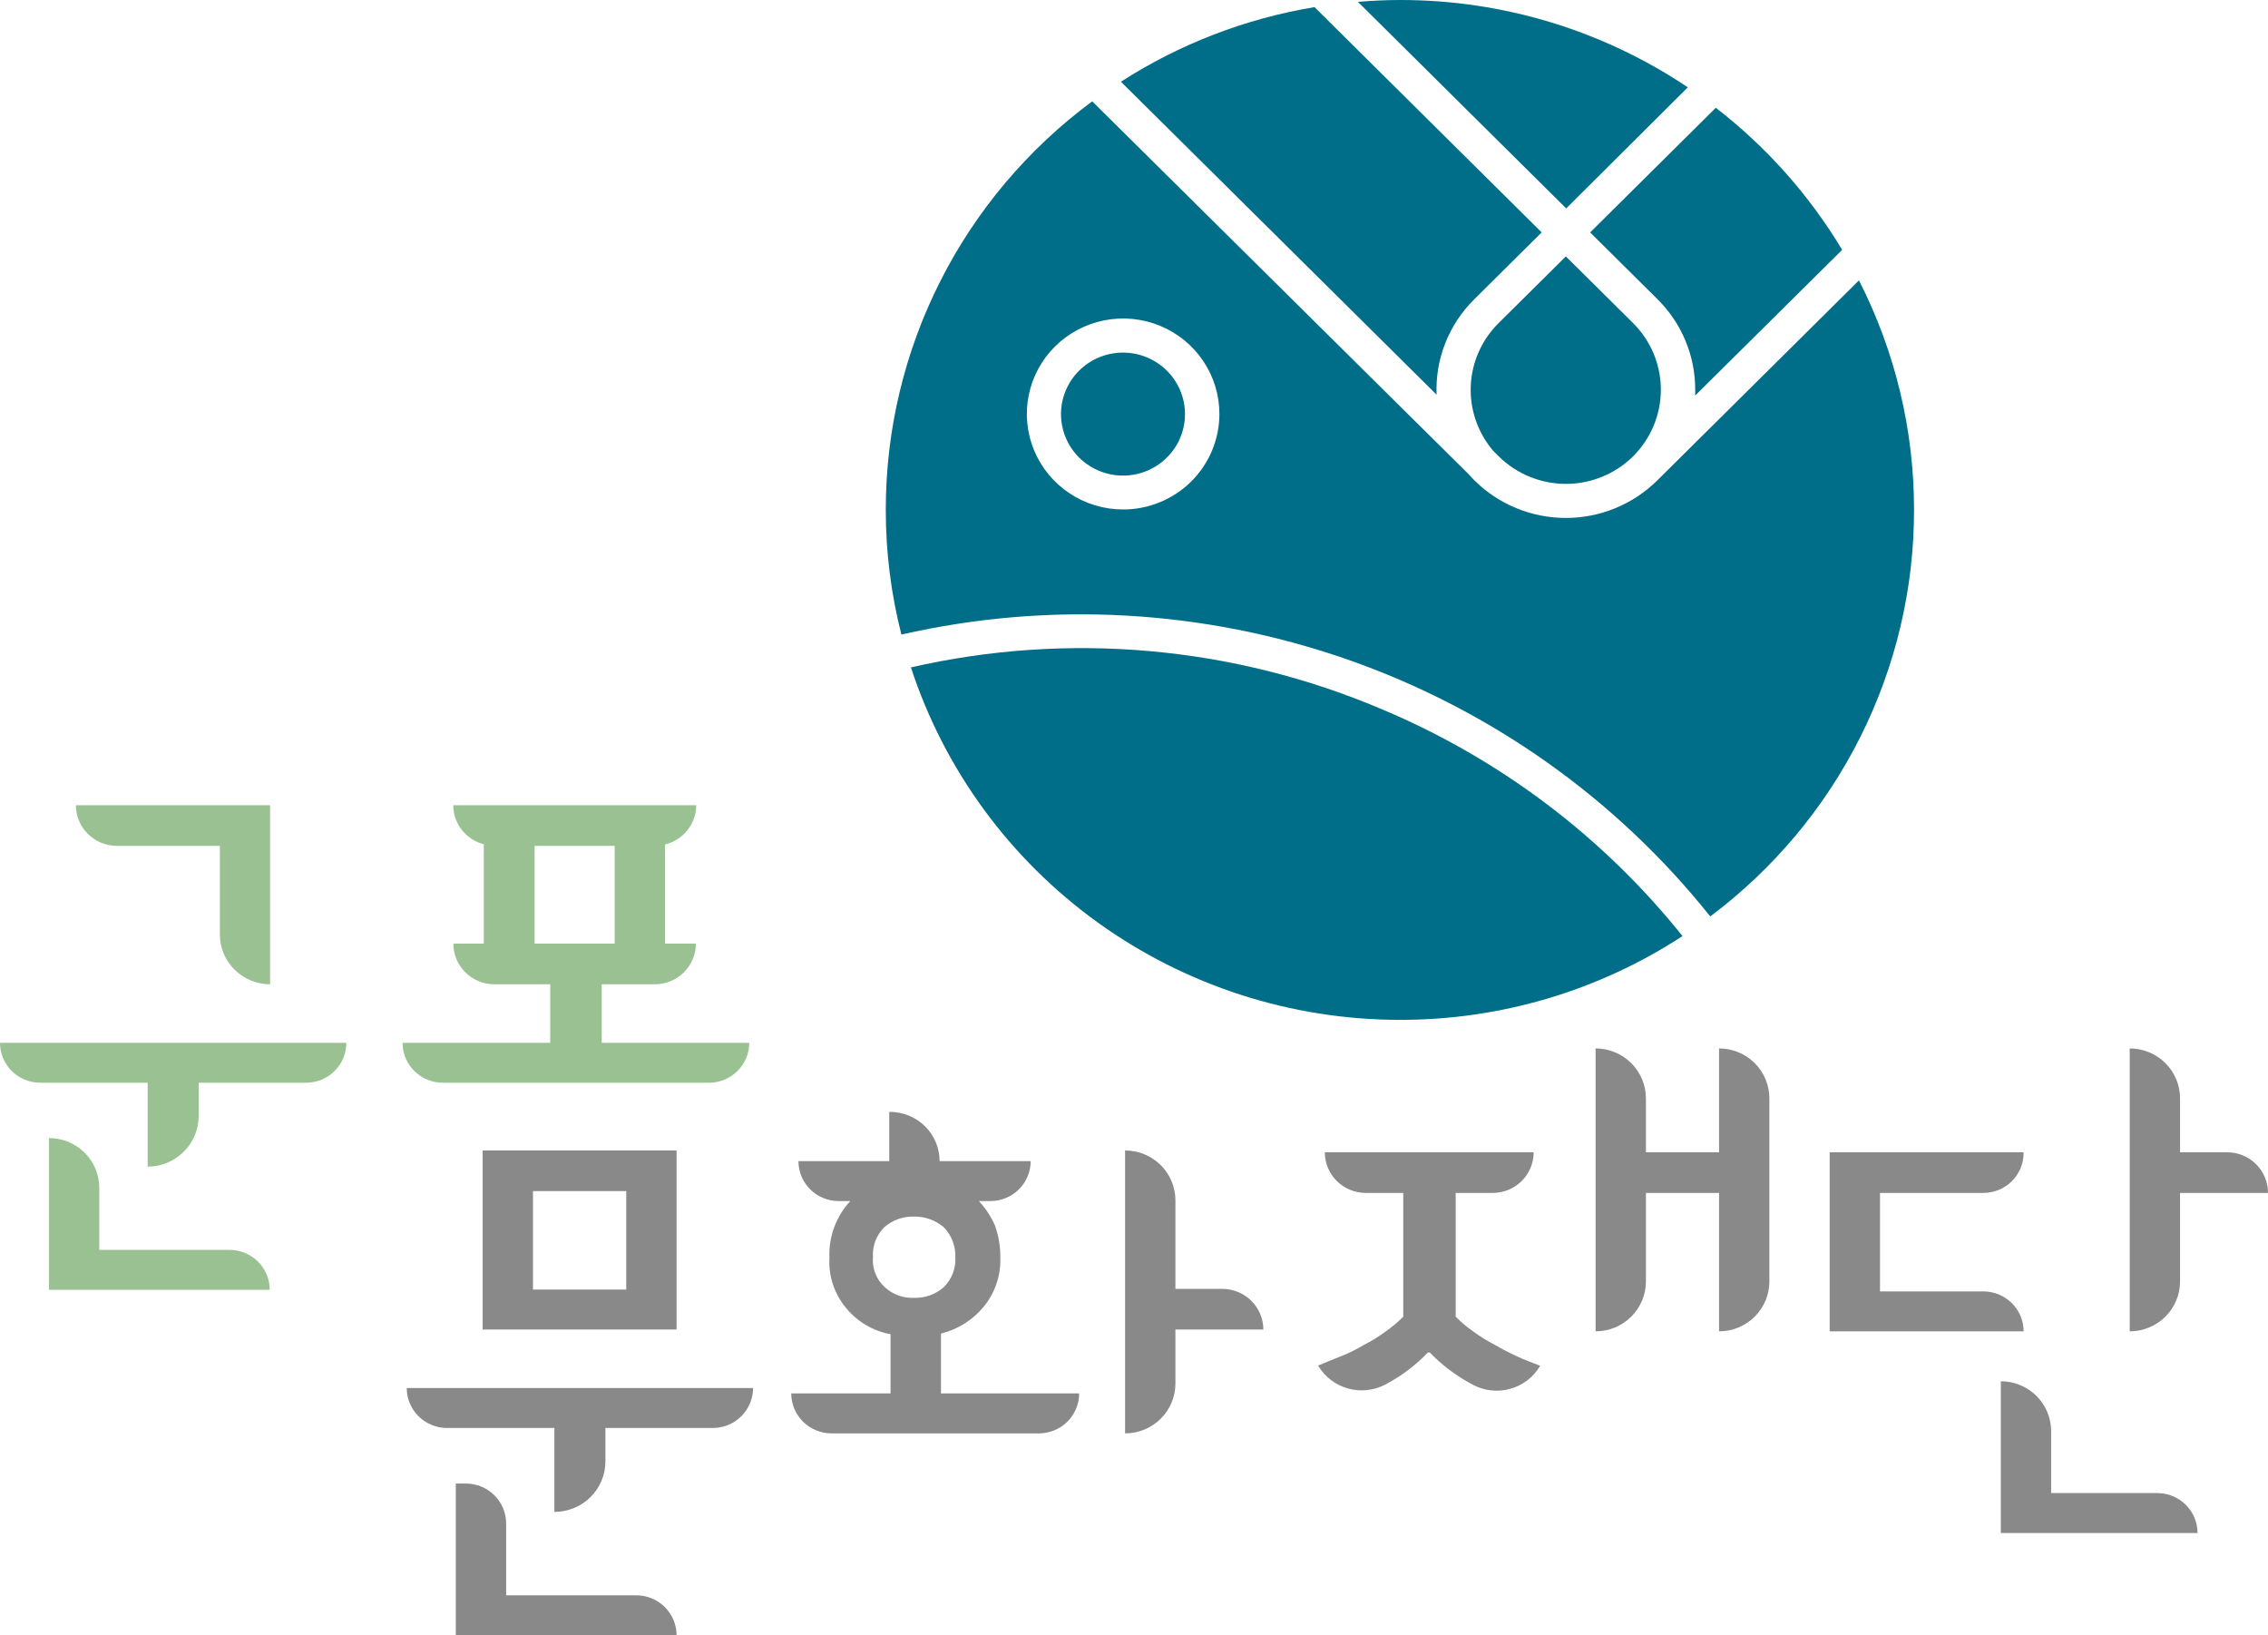 <svg width="197" height="142" viewBox="0 0 197 142" fill="none" xmlns="http://www.w3.org/2000/svg">
<g clip-path="url(#clip0_4_313)">
<path d="M19.931 108.548H8.624V103.176C8.625 102.606 8.513 102.042 8.294 101.515C8.074 100.988 7.752 100.51 7.346 100.107C6.94 99.704 6.457 99.385 5.926 99.167C5.395 98.95 4.826 98.838 4.251 98.84V112.017H23.429C23.429 111.097 23.06 110.215 22.404 109.564C21.748 108.914 20.859 108.548 19.931 108.548Z" fill="#9AC192"/>
<path d="M10.141 73.462H19.097V81.147C19.095 81.716 19.207 82.28 19.426 82.806C19.645 83.332 19.966 83.81 20.371 84.212C20.776 84.615 21.257 84.935 21.787 85.153C22.317 85.371 22.885 85.483 23.459 85.483V69.933H6.593C6.593 70.868 6.967 71.763 7.632 72.425C8.297 73.086 9.199 73.459 10.141 73.462Z" fill="#9AC192"/>
<path d="M3.498 94.035H12.825V101.322C14 101.319 15.126 100.855 15.956 100.031C16.787 99.208 17.255 98.091 17.258 96.926V94.035H26.585C27.044 94.035 27.499 93.946 27.924 93.771C28.348 93.597 28.733 93.341 29.058 93.019C29.383 92.697 29.641 92.315 29.817 91.894C29.992 91.473 30.083 91.022 30.083 90.567H0C0 91.487 0.369 92.369 1.024 93.019C1.68 93.67 2.57 94.035 3.498 94.035Z" fill="#9AC192"/>
<path d="M52.265 90.567V85.483H56.889C57.831 85.48 58.735 85.108 59.402 84.447C60.068 83.785 60.444 82.889 60.447 81.954H57.763V73.342C58.534 73.156 59.22 72.719 59.711 72.101C60.203 71.483 60.472 70.72 60.477 69.933H39.37C39.371 70.71 39.633 71.464 40.113 72.077C40.593 72.69 41.265 73.128 42.023 73.322V81.954H39.38C39.38 82.89 39.755 83.788 40.422 84.45C41.089 85.111 41.994 85.483 42.938 85.483H47.792V90.567H34.967C34.967 91.487 35.336 92.369 35.992 93.019C36.648 93.67 37.537 94.035 38.465 94.035H61.582C62.51 94.035 63.4 93.67 64.056 93.019C64.712 92.369 65.08 91.487 65.08 90.567H52.265ZM46.435 81.954V73.462H53.391V81.954H46.435Z" fill="#9AC192"/>
<path d="M38.827 124.018H48.154V131.305C48.737 131.306 49.314 131.193 49.852 130.973C50.39 130.752 50.88 130.429 51.291 130.02C51.703 129.612 52.03 129.127 52.252 128.593C52.474 128.059 52.588 127.487 52.587 126.909V124.018H61.914C62.842 124.018 63.731 123.653 64.387 123.002C65.043 122.352 65.412 121.47 65.412 120.55H35.329C35.329 121.47 35.698 122.352 36.354 123.002C37.01 123.653 37.899 124.018 38.827 124.018Z" fill="#898989"/>
<path d="M55.281 138.551H43.963V132.311C43.963 131.391 43.594 130.509 42.938 129.859C42.283 129.208 41.393 128.843 40.465 128.843H39.591V142.02H58.768C58.768 141.102 58.401 140.221 57.747 139.571C57.093 138.92 56.206 138.554 55.281 138.551Z" fill="#898989"/>
<path d="M58.768 99.916H41.923V115.466H58.768V99.916ZM54.396 111.997H46.295V103.445H54.396V111.997Z" fill="#898989"/>
<path d="M81.735 115.815C83.188 115.461 84.486 114.65 85.434 113.502C86.422 112.297 86.94 110.779 86.891 109.226C86.9 108.28 86.743 107.339 86.429 106.445C86.086 105.66 85.61 104.938 85.022 104.312H86.027C86.486 104.312 86.941 104.222 87.365 104.048C87.79 103.874 88.175 103.618 88.5 103.296C88.825 102.974 89.082 102.592 89.258 102.171C89.434 101.75 89.525 101.299 89.525 100.843H81.614C81.614 100.282 81.503 99.726 81.286 99.207C81.07 98.688 80.752 98.217 80.352 97.82C79.951 97.422 79.476 97.108 78.953 96.893C78.43 96.678 77.869 96.567 77.302 96.567H77.242V100.843H69.352C69.352 101.299 69.443 101.75 69.618 102.171C69.794 102.592 70.052 102.974 70.377 103.296C70.701 103.618 71.087 103.874 71.511 104.048C71.936 104.222 72.391 104.312 72.85 104.312H73.855C72.619 105.648 71.968 107.415 72.046 109.226C71.95 110.819 72.472 112.388 73.503 113.612C74.475 114.795 75.84 115.597 77.353 115.875V121.018H68.729C68.729 121.938 69.097 122.82 69.754 123.471C70.409 124.121 71.299 124.487 72.227 124.487H90.238C91.166 124.487 92.055 124.121 92.712 123.471C93.367 122.82 93.736 121.938 93.736 121.018H81.735V115.815ZM76.83 111.768C76.475 111.438 76.199 111.033 76.025 110.582C75.851 110.131 75.782 109.647 75.825 109.166C75.794 108.686 75.868 108.206 76.041 107.757C76.214 107.308 76.484 106.901 76.83 106.565C77.542 105.951 78.461 105.628 79.403 105.658C80.346 105.645 81.262 105.974 81.976 106.585C82.311 106.929 82.573 107.337 82.745 107.784C82.918 108.231 82.998 108.708 82.981 109.186C83.01 109.666 82.935 110.146 82.762 110.595C82.588 111.043 82.321 111.45 81.976 111.788C81.271 112.414 80.349 112.746 79.403 112.715C78.932 112.738 78.461 112.667 78.019 112.504C77.576 112.341 77.172 112.091 76.83 111.768Z" fill="#898989"/>
<path d="M106.179 111.937H102.098V104.252C102.098 103.102 101.638 101.999 100.818 101.186C99.998 100.373 98.886 99.916 97.726 99.916V124.487C98.886 124.487 99.998 124.03 100.818 123.217C101.638 122.404 102.098 121.301 102.098 120.151V115.466H109.737C109.734 114.531 109.359 113.635 108.692 112.974C108.025 112.313 107.122 111.94 106.179 111.937Z" fill="#898989"/>
<path d="M189.361 111.289V103.604H197C197.002 103.141 196.91 102.681 196.732 102.252C196.554 101.824 196.292 101.434 195.961 101.106C195.63 100.778 195.238 100.518 194.805 100.342C194.373 100.165 193.91 100.074 193.442 100.076H189.361V95.391C189.361 94.241 188.901 93.138 188.081 92.325C187.261 91.512 186.149 91.055 184.989 91.055V115.625C186.149 115.625 187.261 115.169 188.081 114.355C188.901 113.542 189.361 112.439 189.361 111.289Z" fill="#898989"/>
<path d="M172.275 112.157H163.299V103.604H172.275C173.202 103.604 174.092 103.239 174.748 102.588C175.404 101.938 175.772 101.055 175.772 100.135V100.076H158.927V115.625H175.772C175.772 114.705 175.404 113.823 174.748 113.173C174.092 112.522 173.202 112.157 172.275 112.157Z" fill="#898989"/>
<path d="M187.381 129.67H178.164V124.297C178.164 123.147 177.704 122.045 176.884 121.231C176.064 120.418 174.952 119.961 173.792 119.961V133.139H190.879C190.879 132.683 190.788 132.232 190.612 131.811C190.437 131.39 190.179 131.008 189.854 130.686C189.529 130.364 189.144 130.108 188.719 129.934C188.295 129.76 187.84 129.67 187.381 129.67Z" fill="#898989"/>
<path d="M129.819 116.782C129.164 116.45 128.538 116.063 127.95 115.625C127.408 115.248 126.903 114.821 126.442 114.349V103.604H129.658C130.602 103.604 131.507 103.232 132.174 102.571C132.841 101.909 133.216 101.012 133.216 100.076H115.074C115.074 101.01 115.448 101.906 116.113 102.567C116.778 103.229 117.68 103.602 118.622 103.604H121.889V114.349C121.424 114.821 120.916 115.248 120.371 115.625C119.786 116.063 119.164 116.45 118.512 116.782C117.808 117.19 117.165 117.529 116.501 117.778C115.838 118.028 115.094 118.356 114.491 118.596C115.062 119.567 115.991 120.281 117.082 120.588C118.172 120.894 119.341 120.77 120.341 120.24L120.502 120.151C121.821 119.438 123.019 118.523 124.05 117.439L124.11 117.499L124.17 117.439C125.207 118.521 126.408 119.435 127.728 120.151L127.889 120.24C128.89 120.789 130.068 120.926 131.169 120.622C132.271 120.319 133.208 119.598 133.779 118.616C133.196 118.376 132.503 118.147 131.769 117.798C131.102 117.493 130.451 117.154 129.819 116.782Z" fill="#898989"/>
<path d="M149.318 91.055V100.076H142.966V95.391C142.966 94.241 142.505 93.138 141.685 92.325C140.865 91.512 139.753 91.055 138.594 91.055V115.625C139.753 115.625 140.865 115.169 141.685 114.355C142.505 113.542 142.966 112.439 142.966 111.289V103.604H149.318V115.625C150.478 115.625 151.59 115.169 152.41 114.355C153.23 113.542 153.69 112.439 153.69 111.289V95.341C153.677 94.2 153.211 93.11 152.392 92.307C151.574 91.505 150.469 91.055 149.318 91.055Z" fill="#898989"/>
<path d="M143.951 25.966C145.004 27.003 145.838 28.238 146.404 29.599C146.97 30.959 147.257 32.418 147.247 33.89C147.247 34.05 147.247 34.199 147.247 34.349L160.012 21.7C157.159 16.945 153.437 12.76 149.037 9.36L138.121 20.185L143.951 25.966Z" fill="#006E88"/>
<path d="M120.059 61.61C107.151 56.111 92.812 54.833 79.122 57.962C82.037 66.862 87.719 74.617 95.353 80.117C102.987 85.616 112.182 88.576 121.617 88.573C130.335 88.583 138.863 86.053 146.142 81.297C139.245 72.674 130.277 65.906 120.059 61.61Z" fill="#006E88"/>
<path d="M146.604 7.585C139.229 2.634 130.524 -0.009 121.617 2.09167e-05C120.381 2.09167e-05 119.165 0.06 117.949 0.16L136.041 18.101L146.604 7.585Z" fill="#006E88"/>
<path d="M129.709 39.163L130.181 39.632C131.73 41.164 133.828 42.024 136.016 42.024C138.203 42.024 140.301 41.164 141.85 39.632C143.395 38.096 144.263 36.015 144.263 33.845C144.263 31.676 143.395 29.595 141.85 28.059L136.011 22.268L130.151 28.079C128.689 29.535 127.833 31.483 127.751 33.535C127.669 35.589 128.368 37.597 129.709 39.163Z" fill="#006E88"/>
<path d="M128.05 25.996L133.91 20.184L114.18 0.618C108.186 1.613 102.463 3.818 97.364 7.097L124.783 34.279C124.72 32.749 124.977 31.223 125.54 29.797C126.102 28.371 126.957 27.077 128.05 25.996Z" fill="#006E88"/>
<path d="M143.951 41.725C141.844 43.811 138.988 44.983 136.01 44.983C133.033 44.983 130.177 43.811 128.07 41.725C127.909 41.565 127.768 41.396 127.618 41.236L94.871 8.802C89.301 12.921 84.779 18.276 81.665 24.437C78.552 30.598 76.934 37.395 76.94 44.287C76.938 47.937 77.394 51.573 78.297 55.111C91.144 52.183 104.564 52.929 117 57.263C129.436 61.596 140.378 69.339 148.554 79.592C154.057 75.466 158.52 70.13 161.592 64.004C164.663 57.878 166.259 51.128 166.254 44.287C166.262 37.361 164.623 30.531 161.47 24.351L143.951 41.725ZM97.555 44.247C95.901 44.247 94.284 43.76 92.908 42.848C91.533 41.937 90.461 40.641 89.828 39.125C89.196 37.609 89.031 35.941 89.354 34.332C89.677 32.723 90.475 31.245 91.645 30.086C92.816 28.927 94.307 28.137 95.93 27.819C97.553 27.5 99.234 27.665 100.762 28.295C102.29 28.924 103.595 29.988 104.513 31.353C105.431 32.718 105.92 34.323 105.918 35.964C105.915 38.161 105.033 40.268 103.465 41.821C101.897 43.374 99.771 44.247 97.555 44.247Z" fill="#006E88"/>
<path d="M97.555 30.621C96.489 30.619 95.447 30.931 94.559 31.516C93.672 32.102 92.98 32.936 92.571 33.912C92.161 34.888 92.053 35.963 92.26 37C92.467 38.037 92.979 38.99 93.732 39.738C94.485 40.486 95.445 40.996 96.49 41.203C97.536 41.41 98.619 41.305 99.604 40.901C100.589 40.496 101.431 39.812 102.024 38.933C102.616 38.054 102.932 37.021 102.932 35.964C102.93 34.549 102.363 33.193 101.355 32.192C100.348 31.191 98.981 30.626 97.555 30.621Z" fill="#006E88"/>
</g>
<defs>
<clipPath id="clip0_4_313">
<rect width="197" height="142" fill="white"/>
</clipPath>
</defs>
</svg>
